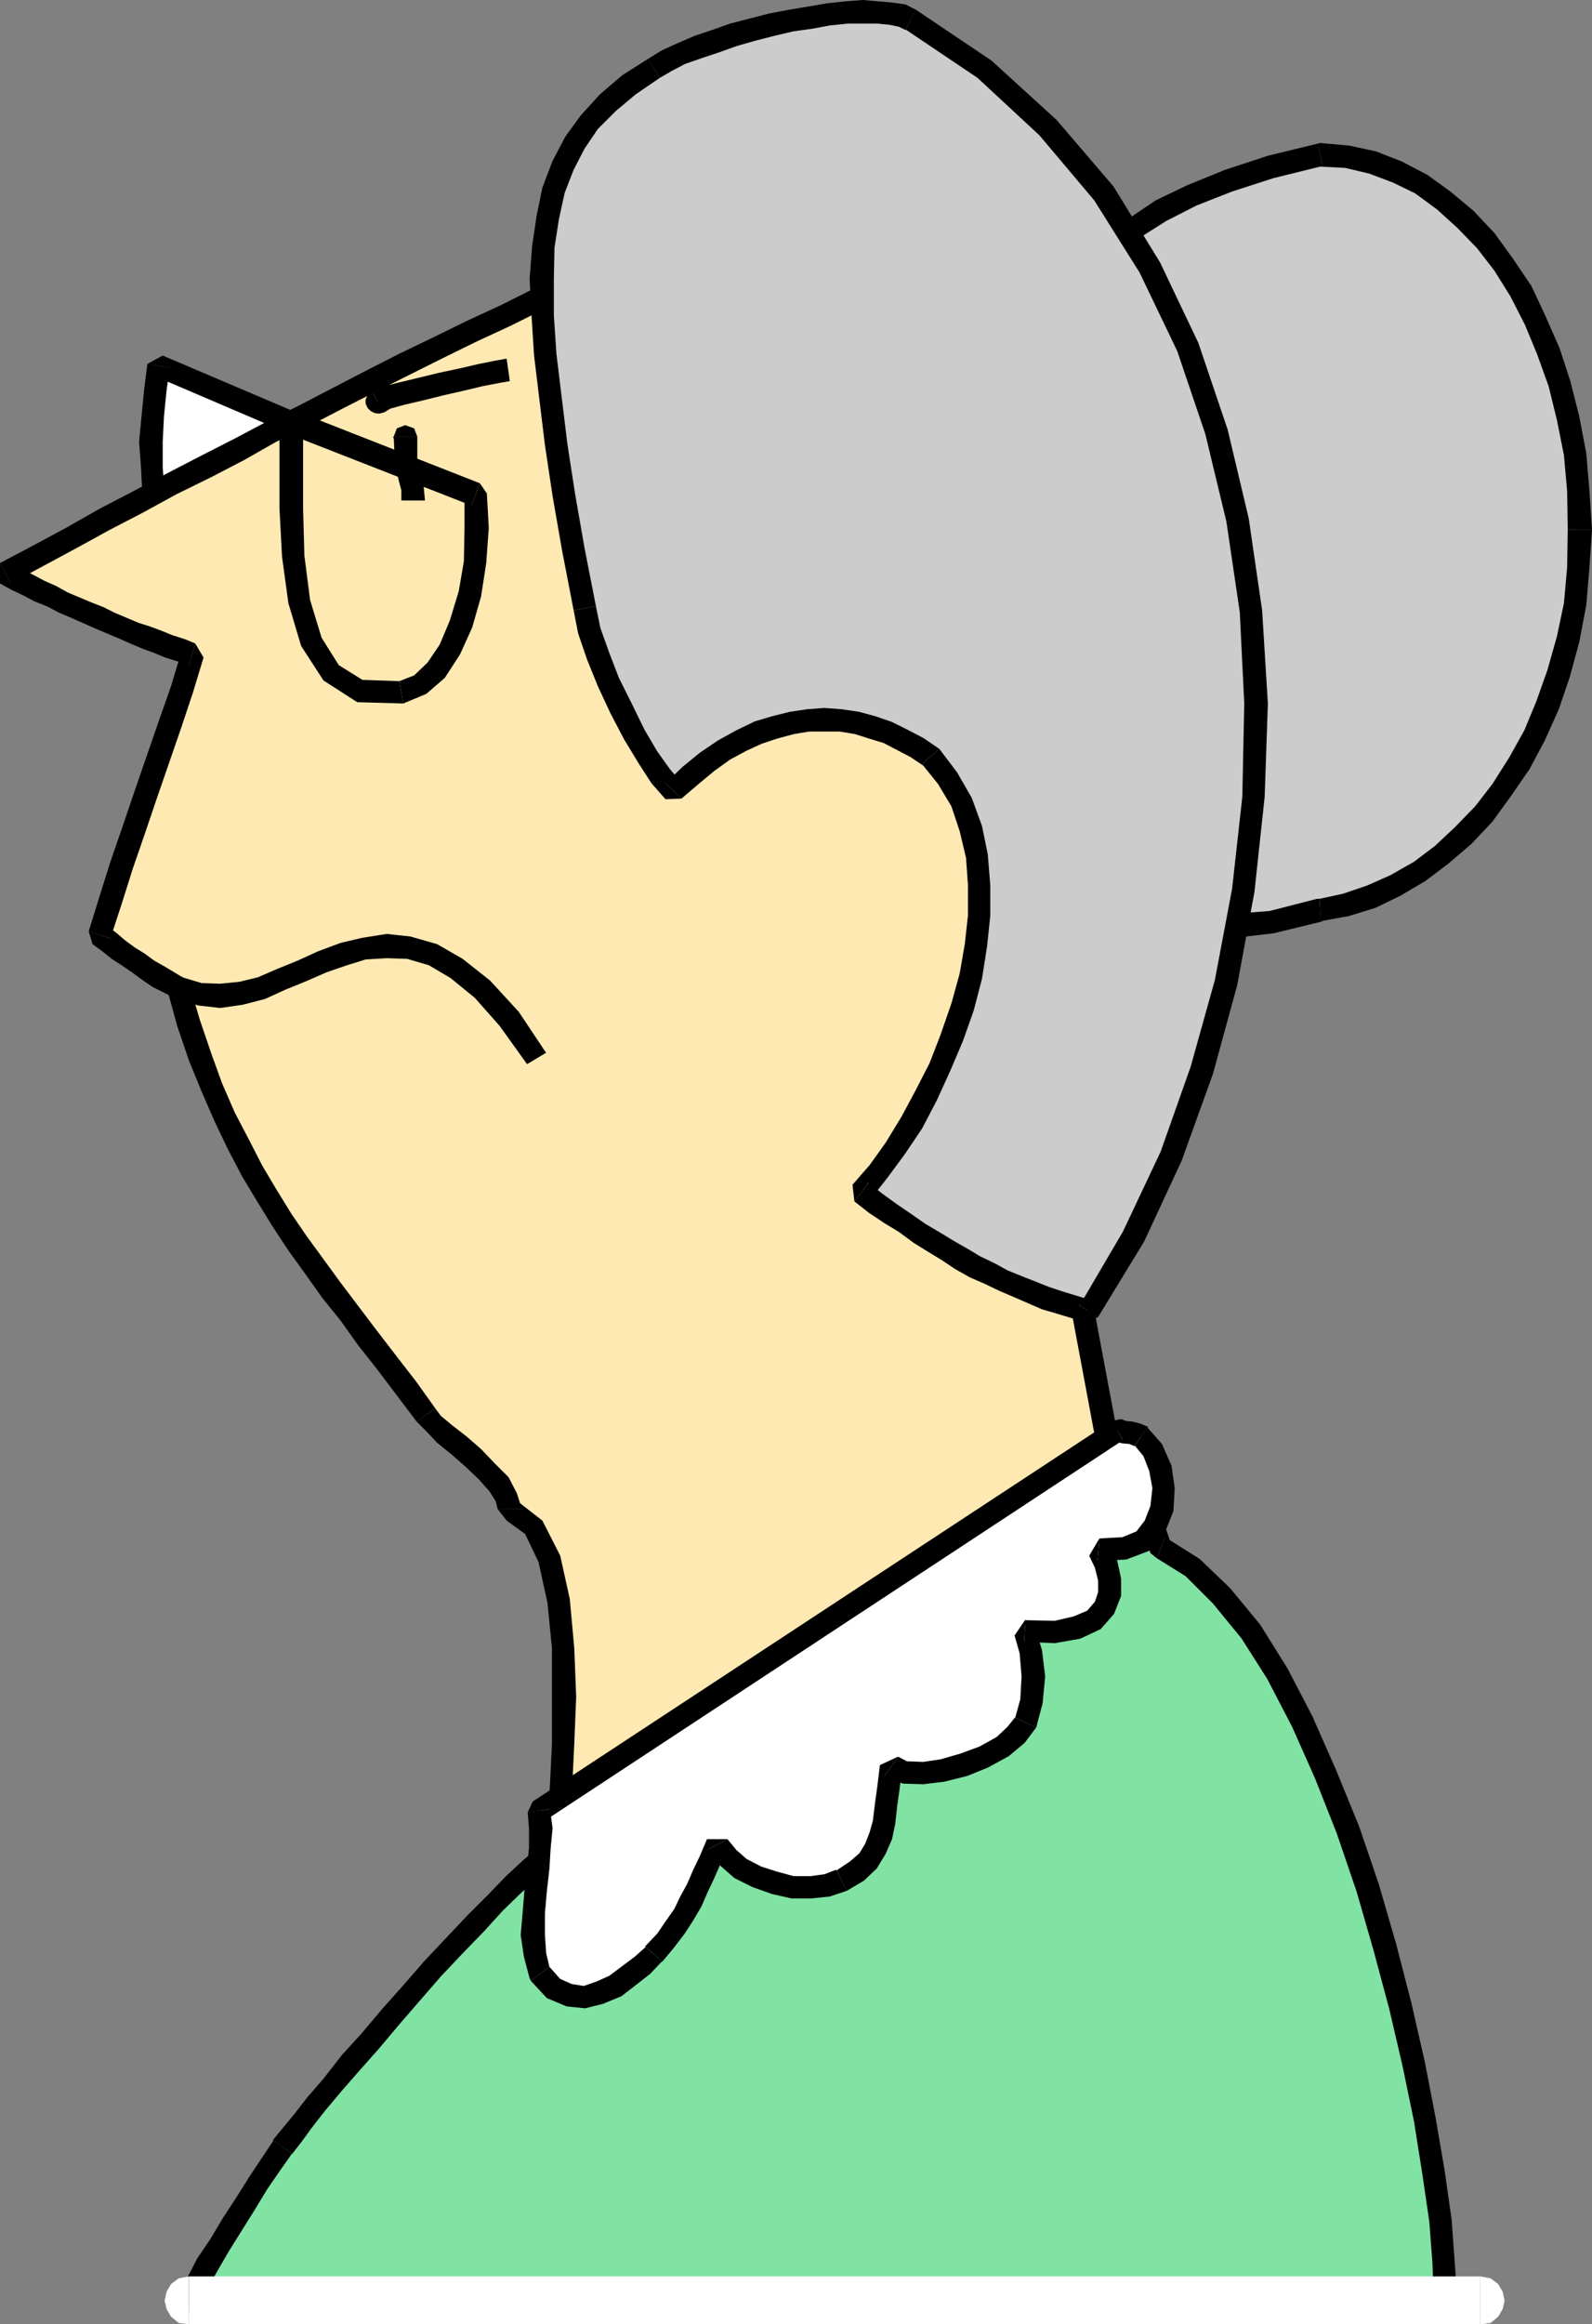 <?xml version="1.0" encoding="UTF-8" standalone="no"?>
<svg
   version="1.0"
   width="106.667mm"
   height="155.668mm"
   id="svg68"
   sodipodi:docname="Teacher - Female 01.wmf"
   xmlns:inkscape="http://www.inkscape.org/namespaces/inkscape"
   xmlns:sodipodi="http://sodipodi.sourceforge.net/DTD/sodipodi-0.dtd"
   xmlns="http://www.w3.org/2000/svg"
   xmlns:svg="http://www.w3.org/2000/svg">
  <rect width="100%" height="100%" fill="#808080" stroke="none"/>
  <sodipodi:namedview
     id="namedview68"
     pagecolor="#ffffff"
     bordercolor="#000000"
     borderopacity="0.25"
     inkscape:showpageshadow="2"
     inkscape:pageopacity="0.0"
     inkscape:pagecheckerboard="0"
     inkscape:deskcolor="#d1d1d1"
     inkscape:document-units="mm" />
  <defs
     id="defs1">
    <pattern
       id="WMFhbasepattern"
       patternUnits="userSpaceOnUse"
       width="6"
       height="6"
       x="0"
       y="0" />
  </defs>
  <path
     style="fill:#cccccc;fill-opacity:1;fill-rule:evenodd;stroke:none"
     d="m 334.318,39.267 -12.604,2.909 -10.503,3.555 -9.372,3.717 -7.918,3.878 -6.463,4.363 -5.171,4.686 -4.363,5.009 -3.232,5.494 -2.424,5.979 -1.616,6.464 -1.131,6.787 -0.646,7.272 -0.162,7.756 v 8.403 8.888 9.695 9.857 10.019 10.18 l 0.323,10.019 0.646,9.857 1.131,9.049 1.939,8.888 2.424,7.756 3.232,7.272 4.363,6.14 5.171,4.848 6.463,3.717 7.756,2.101 9.21,0.646 10.665,-1.131 12.28,-2.909 6.463,-1.454 6.625,-2.101 6.14,-2.747 5.979,-3.555 5.655,-4.363 5.494,-4.686 5.171,-5.494 4.524,-5.979 4.363,-6.787 3.878,-7.11 3.232,-7.595 2.909,-8.08 2.262,-8.726 1.777,-8.888 0.808,-9.211 0.485,-9.534 -0.485,-9.857 -0.808,-9.211 -1.777,-9.211 -2.101,-8.726 -2.747,-8.241 -3.393,-7.756 -3.716,-7.433 -4.201,-6.625 -4.686,-6.14 -5.171,-5.494 -5.332,-4.686 -5.655,-4.04 -6.14,-3.232 -6.302,-2.262 -6.463,-1.454 -6.787,-0.485 z"
     id="path1" />
  <path
     style="fill:#000000;fill-opacity:1;fill-rule:evenodd;stroke:none"
     d="m 271.623,133.959 v -9.534 -8.888 -8.403 -7.756 l 0.646,-6.948 1.131,-6.787 1.777,-5.817 2.101,-5.656 3.07,-5.009 4.04,-4.686 4.848,-4.686 6.14,-3.878 7.594,-3.878 9.049,-3.555 10.503,-3.393 12.442,-3.07 -1.293,-5.656 -12.604,3.07 -10.826,3.555 -9.533,3.878 -8.079,3.878 -6.948,4.686 -5.494,5.009 -4.524,5.333 -3.555,5.817 -2.585,6.464 -1.777,6.787 -1.131,7.11 -0.485,7.433 -0.485,7.756 v 8.403 8.888 9.695 h 5.979 v 0 z"
     id="path2" />
  <path
     style="fill:#000000;fill-opacity:1;fill-rule:evenodd;stroke:none"
     d="m 334.156,227.52 h -0.646 l -11.957,3.07 -10.18,0.808 -8.726,-0.323 -7.11,-2.101 -5.817,-3.393 -4.848,-4.363 -3.878,-5.656 -3.07,-6.625 -2.262,-7.595 -2.101,-8.726 -1.131,-8.888 -0.485,-9.534 -0.323,-10.019 v -10.18 -10.019 -9.857 h -5.979 v 9.857 10.019 10.18 l 0.646,10.019 0.646,10.019 1.131,9.211 1.939,9.211 2.262,8.08 3.555,7.433 4.686,7.11 5.655,5.171 7.271,3.878 8.402,2.262 9.533,0.97 11.149,-1.293 12.604,-3.07 h -0.646 z"
     id="path3" />
  <path
     style="fill:#000000;fill-opacity:1;fill-rule:evenodd;stroke:none"
     d="m 397.012,133.959 -0.162,9.695 -0.808,9.049 -1.777,8.403 -2.424,8.564 -2.747,7.756 -3.07,7.433 -3.878,6.948 -4.201,6.625 -4.363,5.656 -5.009,5.171 -5.171,4.848 -5.332,4.04 -5.979,3.393 -5.817,2.585 -6.14,2.101 -5.979,1.293 0.323,5.656 7.11,-1.293 6.787,-2.101 6.302,-3.07 6.302,-3.717 5.979,-4.525 5.655,-4.848 5.332,-5.656 4.686,-6.464 4.686,-6.787 3.878,-7.272 3.555,-7.918 2.747,-8.08 2.424,-8.888 1.777,-9.372 0.808,-9.534 0.646,-9.534 h -6.14 v 0 z"
     id="path4" />
  <path
     style="fill:#000000;fill-opacity:1;fill-rule:evenodd;stroke:none"
     d="m 334.964,42.014 -0.646,0.162 6.302,0.323 6.14,1.454 5.979,2.262 5.655,2.747 5.494,4.04 5.171,4.686 5.009,5.171 4.363,5.656 4.04,6.464 3.716,7.272 3.07,7.433 2.909,8.08 2.101,8.564 1.777,8.888 0.808,9.049 0.162,9.857 h 6.14 l -0.646,-9.857 -0.808,-9.534 -1.777,-9.372 -2.262,-8.888 -2.747,-8.403 -3.555,-8.08 -3.555,-7.595 -4.686,-6.948 -4.686,-6.464 -5.332,-5.656 -5.817,-4.848 -5.817,-4.201 -6.463,-3.393 -6.625,-2.585 -6.787,-1.454 -7.271,-0.646 -0.646,0.162 z"
     id="path5" />
  <path
     style="fill:#ffffff;fill-opacity:1;fill-rule:evenodd;stroke:none"
     d="m 73.844,106.973 -33.61,-14.382 -0.97,6.14 -0.646,6.464 -0.323,6.625 0.162,6.625 0.485,6.302 0.97,5.333 1.777,4.363 2.262,3.07 5.979,1.131 5.494,-1.616 4.686,-3.555 3.878,-5.009 3.393,-5.656 2.747,-6.14 2.262,-5.494 1.454,-4.201 z"
     id="path6" />
  <path
     style="fill:#000000;fill-opacity:1;fill-rule:evenodd;stroke:none"
     d="m 42.981,93.076 -3.878,2.101 33.61,14.382 2.262,-5.171 -33.771,-14.382 -3.878,2.101 z"
     id="path7" />
  <path
     style="fill:#000000;fill-opacity:1;fill-rule:evenodd;stroke:none"
     d="m 44.92,134.929 0.97,0.485 -1.616,-2.262 -1.454,-3.717 -1.131,-5.009 -0.485,-5.979 v -6.625 l 0.323,-6.464 0.646,-6.464 0.808,-5.817 -5.655,-0.97 -0.808,6.302 -0.646,6.625 -0.646,6.787 0.485,6.625 0.323,6.464 1.131,5.817 1.939,5.009 2.747,3.878 0.97,0.485 2.101,-5.171 z"
     id="path8" />
  <path
     style="fill:#000000;fill-opacity:1;fill-rule:evenodd;stroke:none"
     d="m 72.713,109.559 -1.777,-3.555 -1.454,4.363 -1.939,5.171 -2.747,5.979 -3.07,5.333 -3.555,4.525 -4.04,3.07 -4.201,1.293 -5.009,-0.808 -2.101,5.171 7.11,1.293 6.787,-1.778 5.332,-4.201 4.363,-5.494 3.555,-5.817 2.747,-6.302 2.424,-5.656 1.454,-4.363 -1.616,-3.393 z"
     id="path9" />
  <path
     style="fill:#80e3a4;fill-opacity:1;fill-rule:evenodd;stroke:none"
     d="m 47.829,582.374 2.101,-4.363 2.585,-4.848 3.07,-5.009 3.232,-5.171 3.232,-5.171 3.232,-5.171 3.393,-4.848 2.909,-4.363 2.262,-2.747 2.747,-3.717 3.555,-4.363 4.04,-5.009 4.686,-5.333 5.009,-5.656 5.009,-6.14 5.332,-5.979 5.332,-6.14 5.494,-5.817 5.332,-5.656 5.009,-5.171 4.848,-4.848 4.363,-3.878 3.878,-3.393 3.232,-2.585 4.524,-2.747 4.848,-2.585 5.009,-2.424 5.332,-2.424 5.171,-2.101 5.655,-2.262 5.494,-2.262 5.494,-2.101 5.494,-2.262 5.332,-2.262 5.332,-2.262 5.009,-2.585 4.686,-2.585 4.686,-2.909 4.363,-3.07 3.878,-3.232 3.232,-3.07 3.393,-3.393 3.716,-3.232 3.716,-3.717 3.878,-3.717 3.878,-3.393 4.201,-3.555 4.363,-3.393 4.363,-3.232 4.524,-2.909 4.848,-2.747 4.686,-2.262 5.009,-1.939 4.848,-1.293 5.332,-1.131 5.332,-0.162 0.485,2.424 0.808,2.585 0.97,2.101 0.323,0.97 8.079,5.009 7.433,7.11 7.433,9.049 6.625,10.665 6.302,12.119 5.817,13.25 5.655,14.22 5.009,14.705 4.363,14.705 3.878,15.028 3.555,14.705 2.747,14.058 2.262,13.25 1.616,12.443 0.97,10.827 0.323,9.372 z"
     id="path10" />
  <path
     style="fill:#000000;fill-opacity:1;fill-rule:evenodd;stroke:none"
     d="m 69.158,541.653 v 0.323 l -2.909,4.363 -3.232,4.848 -3.232,5.171 -3.393,5.171 -3.07,5.171 -3.393,5.009 -2.585,5.009 -2.101,4.363 5.171,2.585 2.101,-4.363 2.585,-4.525 2.909,-5.009 3.232,-5.171 3.232,-5.171 3.232,-5.333 3.232,-4.686 3.07,-4.363 v 0.162 z"
     id="path11" />
  <path
     style="fill:#000000;fill-opacity:1;fill-rule:evenodd;stroke:none"
     d="m 140.093,464.736 -3.393,2.585 -4.04,3.393 -4.363,4.04 -4.848,5.009 -5.171,5.171 -5.332,5.656 -5.494,5.817 -5.332,6.14 -5.332,5.979 -5.171,6.14 -5.009,5.494 -4.524,5.817 -4.201,4.848 -3.393,4.363 -3.07,3.717 -2.262,2.747 4.848,3.555 2.262,-2.909 2.585,-3.555 3.393,-4.363 4.201,-5.009 4.524,-5.171 5.009,-5.656 5.171,-6.14 5.171,-5.979 5.332,-6.14 5.494,-5.817 5.494,-5.656 4.686,-5.171 4.848,-4.686 4.363,-3.878 3.716,-3.393 2.909,-2.101 -2.909,-4.848 v 0 z"
     id="path12" />
  <path
     style="fill:#000000;fill-opacity:1;fill-rule:evenodd;stroke:none"
     d="m 220.078,424.661 -3.716,3.232 -4.04,2.909 -4.686,2.747 -4.524,2.585 -5.009,2.585 -5.171,2.424 -5.171,2.101 -5.655,1.939 -5.494,2.424 -5.332,2.101 -5.655,2.424 -5.332,2.262 -5.332,2.262 -5.171,2.424 -5.009,2.585 -4.524,3.07 2.909,4.848 4.686,-2.747 4.524,-2.585 4.686,-2.262 5.494,-2.424 5.171,-2.262 5.655,-2.262 5.494,-2.262 5.332,-1.939 5.655,-2.424 5.171,-2.101 5.655,-2.424 5.009,-2.585 5.009,-2.585 4.524,-3.07 4.686,-3.07 4.04,-3.393 -3.878,-4.363 v 0 z"
     id="path13" />
  <path
     style="fill:#000000;fill-opacity:1;fill-rule:evenodd;stroke:none"
     d="m 294.406,383.779 -3.07,-3.07 -5.655,0.485 -5.494,0.97 -5.332,1.454 -5.171,2.101 -5.009,2.101 -5.009,3.07 -4.524,2.909 -4.524,3.232 -4.363,3.717 -4.363,3.393 -3.878,3.555 -3.878,3.555 -3.716,3.717 -3.716,3.232 -3.393,3.555 -3.232,3.07 3.878,4.363 3.232,-3.07 3.393,-3.555 3.716,-3.232 3.716,-3.717 3.878,-3.555 3.878,-3.555 4.04,-3.555 4.363,-3.232 4.04,-3.07 4.524,-2.909 4.524,-2.585 4.686,-2.262 4.686,-1.778 4.848,-1.293 4.686,-0.97 h 5.171 l -2.909,-3.07 h 5.979 z"
     id="path14" />
  <path
     style="fill:#000000;fill-opacity:1;fill-rule:evenodd;stroke:none"
     d="m 295.053,389.111 1.616,1.454 -0.485,-0.808 -0.646,-1.939 -0.808,-2.262 -0.323,-1.778 h -5.979 l 0.646,3.07 0.808,2.747 1.131,2.424 0.323,1.131 1.616,1.293 z"
     id="path15" />
  <path
     style="fill:#000000;fill-opacity:1;fill-rule:evenodd;stroke:none"
     d="m 365.988,585.283 3.07,-2.909 -0.646,-9.372 -0.808,-11.15 -1.777,-12.443 -2.262,-13.25 -2.747,-14.22 -3.393,-14.866 -3.878,-15.028 -4.363,-15.028 -5.009,-14.705 -5.817,-14.22 -5.979,-13.574 -6.302,-12.119 -6.948,-11.15 -7.594,-9.211 -7.756,-7.433 -8.726,-5.494 -2.101,5.333 7.271,4.525 6.948,6.948 7.271,8.888 6.463,10.18 6.302,12.119 5.817,13.089 5.494,13.897 5.009,14.705 4.201,14.543 4.04,15.028 3.393,14.543 2.909,14.058 2.101,13.25 1.777,12.119 0.808,10.665 0.323,9.372 2.909,-3.07 z"
     id="path16" />
  <path
     style="fill:#000000;fill-opacity:1;fill-rule:evenodd;stroke:none"
     d="m 45.082,581.082 2.747,4.201 H 365.988 v -5.979 H 47.829 l 2.585,4.363 -5.171,-2.585 v 0 z"
     id="path17" />
  <path
     style="fill:#ffffff;fill-opacity:1;fill-rule:evenodd;stroke:none"
     d="m 374.875,588.353 2.585,-0.323 1.939,-1.616 1.131,-1.939 0.485,-2.101 -0.485,-2.262 -1.131,-1.939 -1.939,-1.454 -2.585,-0.485 v 12.119 z"
     id="path18" />
  <path
     style="fill:#ffffff;fill-opacity:1;fill-rule:evenodd;stroke:none"
     d="m 47.829,582.374 v 5.979 H 374.875 V 576.234 H 47.829 Z"
     id="path19" />
  <path
     style="fill:#ffffff;fill-opacity:1;fill-rule:evenodd;stroke:none"
     d="m 47.829,576.234 -2.585,0.485 -1.939,1.454 -1.131,1.939 -0.485,2.262 0.485,2.101 1.131,1.939 1.939,1.616 2.585,0.323 z"
     id="path20" />
  <path
     style="fill:#ffe9b3;fill-opacity:1;fill-rule:evenodd;stroke:none"
     d="m 281.156,369.236 -24.076,16.159 -5.655,4.04 -6.302,4.525 -6.14,5.171 -6.787,5.656 -6.948,5.817 -7.433,5.979 -7.271,5.979 -7.433,5.979 -7.918,5.817 -7.433,5.171 -7.918,5.009 -7.756,4.525 -7.594,3.717 -7.594,3.07 -7.594,1.939 -7.433,0.97 0.323,-7.272 0.485,-10.019 0.162,-11.958 -0.162,-12.281 -1.131,-11.958 -2.424,-10.665 -3.878,-7.918 -6.14,-4.686 -0.808,-2.909 -1.939,-3.393 -3.07,-3.232 -3.555,-3.393 -3.555,-3.232 -3.555,-2.909 -2.747,-2.585 -1.939,-2.101 -5.009,-6.787 -5.009,-6.464 -4.848,-6.302 -4.524,-6.14 -4.524,-5.817 -4.363,-6.14 -4.363,-5.817 -3.878,-5.817 -3.878,-6.302 -3.716,-6.302 -3.393,-6.787 -3.555,-6.948 -3.232,-7.272 -3.07,-7.756 -2.747,-8.564 -2.585,-9.211 -2.424,-1.293 -2.585,-1.131 -2.585,-1.778 -2.424,-1.778 -2.585,-1.778 -2.585,-1.616 -2.424,-2.101 -2.424,-1.778 2.747,-8.726 2.909,-8.726 3.07,-8.888 3.07,-9.211 2.909,-8.726 3.07,-9.049 3.07,-8.564 2.585,-9.049 -2.747,-0.97 -3.07,-1.131 -2.909,-0.97 -2.909,-1.131 -2.909,-1.131 -3.07,-1.293 -3.07,-1.293 -2.909,-1.293 -2.909,-1.293 -2.909,-1.454 -3.07,-1.131 -3.07,-1.616 -3.07,-1.293 -2.909,-1.454 -2.909,-1.616 -2.909,-1.454 8.564,-4.525 8.402,-4.525 8.241,-4.686 8.402,-4.363 8.564,-4.363 8.402,-4.363 8.564,-4.363 8.241,-4.525 8.402,-4.201 8.402,-4.363 8.564,-4.363 8.402,-4.363 8.402,-4.04 8.564,-4.201 8.564,-4.04 8.564,-4.201 105.838,82.25 31.186,170.802 z"
     id="path21" />
  <path
     style="fill:#000000;fill-opacity:1;fill-rule:evenodd;stroke:none"
     d="m 258.696,387.657 24.076,-15.998 -3.07,-4.848 -24.076,16.159 z"
     id="path22" />
  <path
     style="fill:#000000;fill-opacity:1;fill-rule:evenodd;stroke:none"
     d="m 138.801,458.757 3.07,2.909 7.918,-1.131 8.079,-1.939 7.756,-3.232 7.756,-3.717 7.918,-4.686 7.918,-5.009 7.756,-5.171 7.918,-5.979 7.433,-5.979 7.271,-6.14 7.433,-5.817 6.948,-5.817 6.625,-5.656 6.302,-5.009 6.302,-4.525 5.494,-4.201 -3.07,-4.686 -5.817,4.04 -6.302,4.525 -6.302,5.494 -6.787,5.656 -6.948,5.817 -7.433,5.817 -7.271,6.14 -7.433,5.656 -7.756,5.817 -7.433,5.171 -7.756,5.009 -7.594,4.363 -7.433,3.717 -7.271,2.747 -7.271,2.101 -6.948,0.97 3.07,2.747 z"
     id="path23" />
  <path
     style="fill:#000000;fill-opacity:1;fill-rule:evenodd;stroke:none"
     d="m 126.036,382.001 2.262,2.909 4.686,3.393 3.393,7.11 2.262,10.342 1.131,11.473 v 12.281 11.958 l -0.485,10.019 -0.485,7.272 h 6.14 v -7.272 l 0.485,-10.019 0.485,-11.958 -0.485,-12.281 -1.131,-12.443 -2.424,-10.988 -4.524,-8.888 -7.271,-5.656 2.101,2.747 z"
     id="path24" />
  <path
     style="fill:#000000;fill-opacity:1;fill-rule:evenodd;stroke:none"
     d="m 105.514,359.863 2.424,2.424 2.747,2.909 3.393,2.747 3.716,3.232 3.393,3.232 2.747,3.07 1.616,2.585 0.485,1.939 h 6.14 l -1.293,-4.04 -2.101,-4.04 -3.393,-3.393 -3.555,-3.717 -3.716,-3.232 -3.555,-2.747 -2.909,-2.424 -1.454,-1.939 -4.686,3.393 z"
     id="path25" />
  <path
     style="fill:#000000;fill-opacity:1;fill-rule:evenodd;stroke:none"
     d="m 44.112,252.567 -1.777,-2.101 2.585,9.372 2.909,8.564 3.232,7.918 3.232,7.433 3.393,7.11 3.555,6.787 3.878,6.464 3.878,6.302 4.04,6.14 4.201,5.817 4.363,6.14 4.686,5.817 4.363,6.14 4.848,6.14 5.009,6.625 5.009,6.625 4.686,-3.393 -4.848,-6.787 -5.009,-6.464 -4.848,-6.302 -4.524,-5.979 -4.524,-5.979 -4.363,-5.979 -4.363,-5.979 -3.878,-5.656 -3.878,-6.302 -3.555,-5.979 -3.393,-6.625 -3.555,-6.787 -3.232,-7.433 -2.747,-7.595 -2.909,-8.564 -2.585,-8.726 -1.777,-1.939 z"
     id="path26" />
  <path
     style="fill:#000000;fill-opacity:1;fill-rule:evenodd;stroke:none"
     d="m 22.46,235.761 0.97,3.232 2.424,1.778 2.424,1.939 2.747,1.778 2.585,1.778 2.424,1.778 2.585,1.778 2.909,1.454 2.585,1.293 2.101,-5.171 -2.101,-1.293 -2.424,-1.454 -2.585,-1.454 -2.424,-1.778 -2.585,-1.616 -2.424,-1.778 -2.262,-1.939 -2.424,-1.778 0.97,3.232 z"
     id="path27" />
  <path
     style="fill:#000000;fill-opacity:1;fill-rule:evenodd;stroke:none"
     d="m 47.829,168.54 -1.939,-3.393 -2.585,8.564 -3.07,8.726 -3.07,8.888 -3.07,8.888 -3.07,9.049 -3.07,8.888 -2.747,8.726 -2.747,8.888 5.494,1.778 2.909,-8.888 2.747,-8.726 3.07,-8.888 3.07,-9.049 3.07,-8.888 3.07,-8.888 2.909,-8.726 2.747,-9.049 -2.101,-3.555 z"
     id="path28" />
  <path
     style="fill:#000000;fill-opacity:1;fill-rule:evenodd;stroke:none"
     d="m 0,142.523 v 5.171 l 2.909,1.616 3.07,1.454 2.747,1.454 3.232,1.293 3.07,1.616 3.07,1.293 2.909,1.293 2.909,1.293 3.07,1.293 3.07,1.293 2.909,1.293 3.07,1.293 3.07,1.131 2.747,1.131 3.07,0.97 2.909,1.131 1.616,-5.656 -2.747,-1.131 -3.07,-0.97 -2.747,-1.131 -3.07,-1.131 -2.585,-0.808 -3.07,-1.293 -3.07,-1.293 -2.909,-1.454 -2.909,-1.131 -3.07,-1.293 -3.07,-1.293 -2.909,-1.616 -2.909,-1.293 -2.747,-1.454 -3.07,-1.616 -2.747,-1.454 v 5.171 L 0,142.523 Z"
     id="path29" />
  <path
     style="fill:#000000;fill-opacity:1;fill-rule:evenodd;stroke:none"
     d="m 138.154,73.201 -2.909,-0.162 -8.402,4.201 -8.726,4.04 -8.564,4.201 -8.402,4.04 -8.564,4.363 -8.402,4.363 -8.402,4.363 -8.402,4.201 -8.241,4.363 -8.564,4.363 -8.402,4.363 -8.564,4.525 -8.402,4.363 -8.241,4.686 -8.402,4.525 L 0,142.523 l 2.747,5.171 8.402,-4.525 8.402,-4.525 8.241,-4.525 8.402,-4.363 8.564,-4.686 8.564,-4.201 8.402,-4.363 8.241,-4.686 8.402,-4.04 8.402,-4.363 8.564,-4.363 8.402,-4.201 8.402,-4.201 8.564,-4.201 8.726,-4.04 8.402,-4.201 -3.07,-0.162 3.555,-4.686 v 0 z"
     id="path30" />
  <path
     style="fill:#000000;fill-opacity:1;fill-rule:evenodd;stroke:none"
     d="m 245.123,157.551 -0.97,-1.939 -105.838,-82.25 -3.555,4.686 105.838,82.25 -0.97,-1.939 5.494,-0.808 z"
     id="path31" />
  <path
     style="fill:#000000;fill-opacity:1;fill-rule:evenodd;stroke:none"
     d="m 276.47,328.192 -31.347,-170.64 -5.494,0.808 31.186,170.802 z"
     id="path32" />
  <path
     style="fill:#000000;fill-opacity:1;fill-rule:evenodd;stroke:none"
     d="m 282.772,371.66 1.293,-2.909 -7.594,-40.559 -5.655,0.97 7.594,40.559 1.293,-2.909 z"
     id="path33" />
  <path
     style="fill:#000000;fill-opacity:1;fill-rule:evenodd;stroke:none"
     d="m 46.213,247.234 -2.262,0.162 -1.454,1.454 v 2.101 l 1.616,1.616 2.101,-5.171 v 0 z"
     id="path34" />
  <path
     style="fill:#000000;fill-opacity:1;fill-rule:evenodd;stroke:none"
     d="m 138.154,266.302 -6.787,-10.18 -7.271,-7.918 -6.948,-5.494 -6.463,-3.717 -6.787,-1.939 -5.979,-0.646 -6.14,0.97 -5.494,1.293 -5.655,2.101 -5.332,2.424 -5.171,2.101 -4.848,2.101 -4.686,1.131 -4.848,0.485 -4.686,-0.162 -4.848,-1.454 -2.101,5.171 5.979,1.939 5.655,0.646 5.655,-0.808 5.655,-1.454 5.332,-2.424 5.171,-2.101 5.171,-2.262 5.171,-1.778 4.686,-1.454 5.332,-0.323 5.171,0.162 5.494,1.616 5.494,3.232 6.14,5.009 6.302,7.11 6.948,9.695 4.848,-2.909 v 0 z"
     id="path35" />
  <path
     style="fill:#000000;fill-opacity:1;fill-rule:evenodd;stroke:none"
     d="m 42.658,251.436 0.97,0.808 1.131,0.485 0.97,-0.162 0.97,-0.485 0.646,-0.646 0.646,-0.97 v -0.97 l -0.485,-1.131 -4.686,3.07 v 0 z"
     id="path36" />
  <path
     style="fill:#000000;fill-opacity:1;fill-rule:evenodd;stroke:none"
     d="m 101.152,172.418 -9.372,-0.323 -5.979,-3.717 -4.363,-6.948 -2.909,-9.534 -1.454,-11.311 -0.323,-11.958 v -11.473 -10.18 h -5.979 v 10.18 11.473 l 0.646,12.281 1.616,11.796 3.232,10.827 5.655,8.726 8.564,5.494 11.634,0.323 -0.97,-5.656 z"
     id="path37" />
  <path
     style="fill:#000000;fill-opacity:1;fill-rule:evenodd;stroke:none"
     d="m 119.411,127.98 -1.777,-2.585 v 8.241 l -0.162,8.403 -1.293,7.595 -2.262,7.433 -2.585,6.14 -3.07,4.525 -3.393,3.232 -3.716,1.454 0.97,5.656 5.817,-2.424 4.686,-4.04 3.878,-5.979 3.07,-6.787 2.262,-7.918 1.293,-8.403 0.646,-8.888 -0.485,-8.726 -1.777,-2.585 z"
     id="path38" />
  <path
     style="fill:#000000;fill-opacity:1;fill-rule:evenodd;stroke:none"
     d="m 76.752,106.973 -4.04,2.747 46.698,18.26 2.101,-5.656 -46.536,-18.26 -4.201,2.909 z"
     id="path39" />
  <path
     style="fill:#000000;fill-opacity:1;fill-rule:evenodd;stroke:none"
     d="m 139.77,455.525 -1.293,1.778 0.646,2.262 1.454,1.293 2.262,-0.485 z"
     id="path40" />
  <path
     style="fill:#000000;fill-opacity:1;fill-rule:evenodd;stroke:none"
     d="m 282.126,363.095 -1.616,-2.262 -140.74,94.692 3.07,4.848 140.74,-94.854 -1.454,-2.262 v 0 z"
     id="path41" />
  <path
     style="fill:#000000;fill-opacity:1;fill-rule:evenodd;stroke:none"
     d="m 283.58,365.519 1.293,-1.939 -0.485,-1.939 -1.616,-1.293 -2.262,0.485 3.07,4.686 z"
     id="path42" />
  <path
     style="fill:#000000;fill-opacity:1;fill-rule:evenodd;stroke:none"
     d="m 105.676,110.528 -0.808,-2.101 -2.262,-0.808 -2.101,0.808 -0.808,2.101 h 5.979 z"
     id="path43" />
  <path
     style="fill:#000000;fill-opacity:1;fill-rule:evenodd;stroke:none"
     d="m 107.615,126.687 -0.323,-3.555 -0.808,-2.747 -0.808,-3.555 v -6.302 h -5.979 l 0.323,6.787 0.97,4.363 0.646,2.424 v 2.585 h 6.14 v 0 z"
     id="path44" />
  <path
     style="fill:#000000;fill-opacity:1;fill-rule:evenodd;stroke:none"
     d="m 99.536,110.528 0.969,2.262 2.101,0.646 2.262,-0.646 0.808,-2.262 h -5.979 v 0 z"
     id="path45" />
  <path
     style="fill:#cccccc;fill-opacity:1;fill-rule:evenodd;stroke:none"
     d="m 275.824,331.908 11.311,-18.906 9.533,-20.36 7.756,-21.653 6.14,-22.461 4.201,-23.108 2.747,-23.754 0.646,-23.592 -1.293,-23.431 -3.555,-22.946 -5.171,-22.3 -7.433,-21.492 -9.533,-20.199 L 279.541,48.962 265.321,32.318 249.324,17.613 230.581,5.009 228.48,4.04 l -2.747,-0.646 -3.555,-0.162 -3.716,-0.162 -4.04,0.162 -4.524,0.323 -4.686,0.97 -4.686,0.646 -5.009,1.131 -5.009,1.293 -4.686,1.293 -4.686,1.454 -4.201,1.616 -4.363,1.616 -3.716,1.778 -3.232,1.939 -6.302,4.201 -5.494,4.525 -4.524,5.009 -3.716,5.171 -2.909,5.656 -2.424,6.302 -1.616,6.948 -0.97,7.272 -0.485,8.241 0.162,9.211 0.646,9.857 1.293,10.665 1.616,11.958 1.939,12.766 2.424,13.897 2.747,15.028 1.293,5.656 2.101,6.464 2.747,6.464 3.232,6.787 3.232,6.464 3.555,5.979 3.07,4.686 3.232,3.717 4.363,-3.878 4.201,-3.555 4.363,-2.909 4.363,-2.424 4.201,-1.939 4.201,-1.293 4.363,-1.131 4.04,-0.646 4.201,-0.162 4.04,0.162 4.201,0.646 3.878,1.131 3.878,1.293 3.716,1.616 3.716,2.101 3.393,2.424 4.363,5.332 3.555,6.14 2.262,6.625 1.616,6.948 0.646,7.433 v 7.595 l -0.808,7.595 -1.454,7.756 -2.101,7.756 -2.585,7.918 -3.07,7.272 -3.393,7.272 -3.716,6.948 -4.201,6.464 -4.363,5.817 -4.201,5.333 3.555,2.747 3.716,2.585 3.716,2.424 3.716,2.585 3.393,2.101 3.716,2.262 3.555,2.101 3.393,1.939 3.716,1.778 3.555,1.778 3.393,1.454 3.716,1.616 3.393,1.454 3.716,1.131 3.716,1.131 z"
     id="path46" />
  <path
     style="fill:#000000;fill-opacity:1;fill-rule:evenodd;stroke:none"
     d="m 229.288,7.433 18.259,12.281 15.674,14.543 13.896,16.482 11.472,18.26 9.533,19.876 7.11,21.007 5.332,22.138 3.393,22.946 1.131,23.108 -0.485,23.592 -2.585,23.269 -4.363,23.108 -6.14,21.976 -7.594,21.492 -9.533,20.199 -10.988,18.745 4.686,2.909 11.634,-19.068 9.533,-20.522 7.918,-21.976 6.14,-22.461 4.363,-23.592 2.585,-24.077 0.808,-23.592 -1.454,-23.592 -3.393,-23.269 -5.332,-22.461 L 303.455,86.774 293.76,66.414 281.964,47.185 267.583,30.379 251.102,15.351 231.873,2.424 229.288,7.595 v 0 z"
     id="path47" />
  <path
     style="fill:#000000;fill-opacity:1;fill-rule:evenodd;stroke:none"
     d="m 167.078,19.714 3.07,-1.778 3.393,-1.778 4.201,-1.454 4.363,-1.454 4.524,-1.616 4.524,-1.293 5.009,-1.293 4.848,-1.131 4.686,-0.646 4.363,-0.808 4.524,-0.485 h 3.878 3.716 l 3.232,0.323 2.262,0.485 1.616,0.808 2.585,-5.171 -2.585,-1.293 L 225.895,0.646 222.178,0.323 218.462,0 l -4.201,0.323 -4.686,0.485 -4.686,0.808 -4.848,0.808 -5.171,0.97 -5.009,1.293 -5.009,1.293 -4.524,1.616 -4.363,1.454 -4.524,1.939 -3.878,1.778 -3.393,2.101 z"
     id="path48" />
  <path
     style="fill:#000000;fill-opacity:1;fill-rule:evenodd;stroke:none"
     d="m 150.92,153.512 -2.909,-14.866 -2.424,-13.897 -1.939,-12.604 -1.454,-11.958 -1.293,-10.665 -0.646,-9.695 v -9.211 l 0.162,-7.918 1.131,-7.272 1.454,-6.625 2.262,-5.817 2.747,-5.333 3.393,-5.009 4.524,-4.525 5.009,-4.201 6.14,-4.201 -2.909,-4.848 -6.625,4.201 -5.655,4.848 -4.848,5.333 -3.878,5.333 -3.232,6.14 -2.585,6.787 -1.454,7.11 -1.131,7.595 -0.646,8.403 0.485,9.211 0.646,10.18 1.293,10.665 1.454,11.958 1.939,12.927 2.424,13.897 2.909,15.028 5.655,-0.97 z"
     id="path49" />
  <path
     style="fill:#000000;fill-opacity:1;fill-rule:evenodd;stroke:none"
     d="m 168.532,198.272 4.04,-0.162 -2.909,-3.393 -3.232,-4.525 -3.232,-5.494 -3.232,-6.625 -3.232,-6.464 -2.424,-6.302 -2.262,-6.302 -1.131,-5.494 -5.655,0.97 1.131,5.817 2.262,6.625 2.747,6.787 3.232,6.948 3.393,6.464 3.716,6.14 3.232,5.009 3.555,4.04 4.04,-0.162 -4.04,-3.878 z"
     id="path50" />
  <path
     style="fill:#000000;fill-opacity:1;fill-rule:evenodd;stroke:none"
     d="m 237.852,189.546 -0.485,-0.323 -3.555,-2.424 -4.04,-2.101 -3.878,-1.939 -4.201,-1.454 -4.201,-1.131 -4.363,-0.646 -4.363,-0.323 -4.363,0.323 -4.363,0.646 -4.524,1.131 -4.363,1.293 -4.686,2.262 -4.686,2.585 -4.524,3.07 -4.363,3.555 -4.363,4.201 4.04,3.878 4.363,-3.717 3.878,-3.232 4.04,-2.909 4.201,-2.262 3.878,-1.778 3.878,-1.293 4.201,-1.131 3.878,-0.646 h 3.878 3.878 l 3.878,0.646 3.555,1.131 3.716,1.131 3.393,1.778 3.393,1.778 3.393,2.262 -0.485,-0.485 z"
     id="path51" />
  <path
     style="fill:#000000;fill-opacity:1;fill-rule:evenodd;stroke:none"
     d="m 219.754,299.267 0.485,4.525 4.363,-5.494 4.524,-6.14 4.363,-6.464 3.716,-7.11 3.393,-7.433 3.232,-7.595 2.747,-7.756 2.101,-8.08 1.293,-8.241 0.808,-7.756 v -7.595 l -0.646,-7.918 -1.454,-7.11 -2.585,-7.11 -3.716,-6.464 -4.524,-5.979 -4.363,3.878 4.04,5.009 3.393,5.656 2.101,6.302 1.616,6.787 0.485,6.948 v 7.595 l -0.808,7.272 -1.293,7.433 -2.101,7.595 -2.747,7.918 -2.747,7.11 -3.555,6.948 -3.555,6.625 -4.04,6.625 -4.04,5.656 -4.363,5.009 0.485,4.201 3.555,-4.686 v 0 z"
     id="path52" />
  <path
     style="fill:#000000;fill-opacity:1;fill-rule:evenodd;stroke:none"
     d="m 273.4,330.292 3.07,-1.131 -3.716,-1.131 -3.716,-1.131 -3.393,-1.131 -3.232,-1.293 -3.716,-1.454 -3.555,-1.454 -3.232,-1.778 -3.716,-1.778 -3.232,-1.939 -3.393,-1.939 -3.716,-2.262 -3.555,-2.101 -3.716,-2.585 -3.555,-2.424 -3.555,-2.585 -3.555,-2.747 -3.555,4.686 3.716,2.909 3.878,2.585 3.716,2.262 3.716,2.747 3.393,2.101 3.716,2.262 3.393,2.262 3.716,2.101 3.716,1.616 3.716,1.778 3.393,1.454 3.716,1.616 3.716,1.616 3.878,1.131 3.716,1.131 3.716,1.131 2.909,-1.454 -4.686,-2.909 v 0 z"
     id="path53" />
  <path
     style="fill:#ffffff;fill-opacity:1;fill-rule:evenodd;stroke:none"
     d="m 282.934,362.126 -146.395,96.308 0.485,4.363 -0.323,5.009 -0.323,5.171 -0.808,5.656 -0.323,5.656 -0.323,5.494 0.485,5.171 1.293,4.686 3.555,3.717 3.878,1.778 3.878,0.323 3.878,-0.97 4.04,-1.778 3.393,-2.585 3.393,-2.585 2.909,-2.909 2.909,-3.393 2.424,-3.393 2.262,-3.232 1.616,-3.232 1.777,-3.393 1.616,-3.555 1.616,-3.717 1.777,-3.878 2.585,3.393 3.232,2.747 4.201,2.101 4.524,1.616 4.524,0.97 h 4.524 l 4.201,-0.323 3.716,-1.293 3.878,-2.424 2.909,-2.585 1.777,-3.07 1.454,-3.232 0.808,-3.555 0.323,-4.04 0.808,-4.686 0.646,-5.333 3.393,1.616 4.686,0.162 4.848,-0.646 5.494,-1.454 5.009,-2.101 4.686,-2.585 3.393,-2.909 2.424,-3.07 1.616,-5.494 0.485,-6.302 -0.646,-6.302 -1.616,-5.171 7.594,0.162 5.655,-0.97 4.363,-1.939 2.585,-3.07 1.293,-3.555 v -3.717 l -0.808,-3.878 -2.101,-3.717 6.625,-0.162 4.848,-1.939 2.909,-3.717 1.777,-4.525 0.485,-5.171 -0.97,-5.009 -1.939,-4.525 -2.747,-3.555 -1.131,-0.323 -1.616,-0.485 -1.616,-0.323 z"
     id="path54" />
  <path
     style="fill:#000000;fill-opacity:1;fill-rule:evenodd;stroke:none"
     d="m 139.286,457.949 -1.293,2.909 146.395,-96.308 -2.909,-4.848 -146.557,96.308 -1.293,2.747 z"
     id="path55" />
  <path
     style="fill:#000000;fill-opacity:1;fill-rule:evenodd;stroke:none"
     d="m 139.124,497.862 0.162,0.646 -0.97,-4.04 -0.323,-4.686 v -5.494 l 0.485,-5.494 0.646,-5.656 0.323,-5.332 0.485,-5.009 -0.646,-4.848 -5.655,0.808 0.323,4.04 v 5.009 l -0.485,4.848 -0.646,5.656 -0.485,5.979 -0.485,5.494 0.808,5.494 1.454,5.494 0.323,0.646 4.686,-3.555 z"
     id="path56" />
  <path
     style="fill:#000000;fill-opacity:1;fill-rule:evenodd;stroke:none"
     d="m 163.362,492.691 h 0.323 l -2.909,2.585 -3.232,2.424 -3.232,2.424 -3.232,1.454 -3.232,1.131 -3.07,-0.485 -2.909,-1.293 -2.747,-3.07 -4.686,3.555 4.04,4.363 5.009,2.101 4.686,0.485 4.524,-1.131 4.686,-1.939 3.555,-2.747 3.716,-2.909 2.909,-3.07 h 0.162 z"
     id="path57" />
  <path
     style="fill:#000000;fill-opacity:1;fill-rule:evenodd;stroke:none"
     d="m 184.206,465.544 h -5.171 l -1.777,4.201 -1.777,3.717 -1.454,3.393 -1.777,3.232 -1.454,3.07 -2.262,3.232 -2.101,3.07 -3.07,3.232 4.363,3.878 3.07,-3.717 2.585,-3.393 2.101,-3.232 2.101,-3.555 1.616,-3.717 1.616,-3.393 1.616,-3.717 1.777,-3.555 h -5.171 z"
     id="path58" />
  <path
     style="fill:#000000;fill-opacity:1;fill-rule:evenodd;stroke:none"
     d="m 211.675,473.3 -2.909,1.131 -3.555,0.485 h -4.201 l -4.201,-1.131 -4.04,-1.293 -3.716,-1.939 -2.585,-2.262 -2.262,-2.747 -5.171,2.747 3.07,3.717 3.878,3.393 4.524,2.262 5.009,1.778 5.009,1.131 h 4.686 l 4.848,-0.485 4.363,-1.454 -2.585,-5.171 v 0 z"
     id="path59" />
  <path
     style="fill:#000000;fill-opacity:1;fill-rule:evenodd;stroke:none"
     d="m 227.349,444.699 -4.524,2.101 -0.646,5.333 -0.646,4.686 -0.485,4.04 -0.808,2.909 -1.131,2.909 -1.454,2.424 -2.424,2.101 -3.393,2.262 2.585,5.171 4.363,-2.585 3.232,-3.07 2.262,-3.717 1.616,-3.717 0.808,-3.878 0.485,-4.363 0.646,-4.686 0.646,-5.009 -4.524,1.939 3.555,-4.848 v 0 z"
     id="path60" />
  <path
     style="fill:#000000;fill-opacity:1;fill-rule:evenodd;stroke:none"
     d="m 257.08,434.68 -1.939,2.424 -2.747,2.585 -4.363,2.424 -4.848,1.778 -5.009,1.454 -4.363,0.646 -4.201,-0.162 -2.101,-1.131 -3.555,4.848 4.686,1.939 5.171,0.162 5.332,-0.646 5.817,-1.454 5.171,-2.101 5.332,-2.909 4.04,-3.393 2.909,-3.878 -5.332,-2.424 v 0 z"
     id="path61" />
  <path
     style="fill:#000000;fill-opacity:1;fill-rule:evenodd;stroke:none"
     d="m 259.666,409.957 -2.747,4.04 1.293,4.525 0.485,5.817 -0.323,5.817 -1.293,4.686 5.332,2.424 1.616,-6.14 0.646,-6.787 -0.808,-6.625 -1.777,-5.979 -2.747,3.878 0.323,-5.494 v 0 z"
     id="path62" />
  <path
     style="fill:#000000;fill-opacity:1;fill-rule:evenodd;stroke:none"
     d="m 278.409,389.435 -2.585,4.363 1.454,3.07 0.808,3.232 v 2.909 l -0.808,2.424 -1.939,2.262 -3.393,1.454 -4.848,1.131 -7.433,-0.162 -0.323,5.494 7.756,0.323 6.463,-1.131 5.171,-2.424 3.393,-3.878 1.777,-4.525 v -4.363 l -0.97,-4.525 -2.424,-4.363 -2.585,4.363 0.485,-5.656 z"
     id="path63" />
  <path
     style="fill:#000000;fill-opacity:1;fill-rule:evenodd;stroke:none"
     d="m 287.297,366.004 v -0.162 l 2.262,2.747 1.454,3.717 0.808,4.363 -0.485,4.525 -1.454,3.717 -2.101,2.747 -3.555,1.454 -5.817,0.323 -0.485,5.656 7.271,-0.323 5.979,-2.262 3.878,-4.686 2.101,-5.332 0.323,-5.817 -0.808,-5.656 -2.424,-5.494 -3.555,-4.04 v -0.323 z"
     id="path64" />
  <path
     style="fill:#000000;fill-opacity:1;fill-rule:evenodd;stroke:none"
     d="m 284.388,364.55 -2.262,0.323 2.101,0.485 1.777,0.162 1.131,0.485 h 0.162 l 3.393,-4.848 -1.939,-0.808 -1.939,-0.485 -1.616,-0.162 -1.293,-0.485 -2.424,0.485 z"
     id="path65" />
  <path
     style="fill:#000000;fill-opacity:1;fill-rule:evenodd;stroke:none"
     d="m 94.204,99.055 -1.131,0.97 -0.485,1.131 v 0.97 l 0.485,1.131 0.808,0.808 0.97,0.485 1.131,0.162 1.293,-0.323 -3.07,-5.333 z"
     id="path66" />
  <path
     style="fill:#000000;fill-opacity:1;fill-rule:evenodd;stroke:none"
     d="m 128.136,90.814 -2.747,0.485 -4.04,0.808 -4.848,1.131 -5.332,1.131 -5.332,1.293 -4.686,1.131 -3.878,0.97 -3.07,1.293 3.07,5.333 1.616,-0.97 3.555,-0.97 4.848,-1.131 5.171,-1.293 5.009,-1.131 4.686,-1.131 4.201,-0.808 2.747,-0.485 -0.808,-5.656 v 0 z"
     id="path67" />
  <path
     style="fill:#000000;fill-opacity:1;fill-rule:evenodd;stroke:none"
     d="m 96.143,104.549 1.939,-1.131 0.485,-2.101 -1.131,-1.778 -2.101,-0.646 0.808,5.656 z"
     id="path68" />
</svg>

